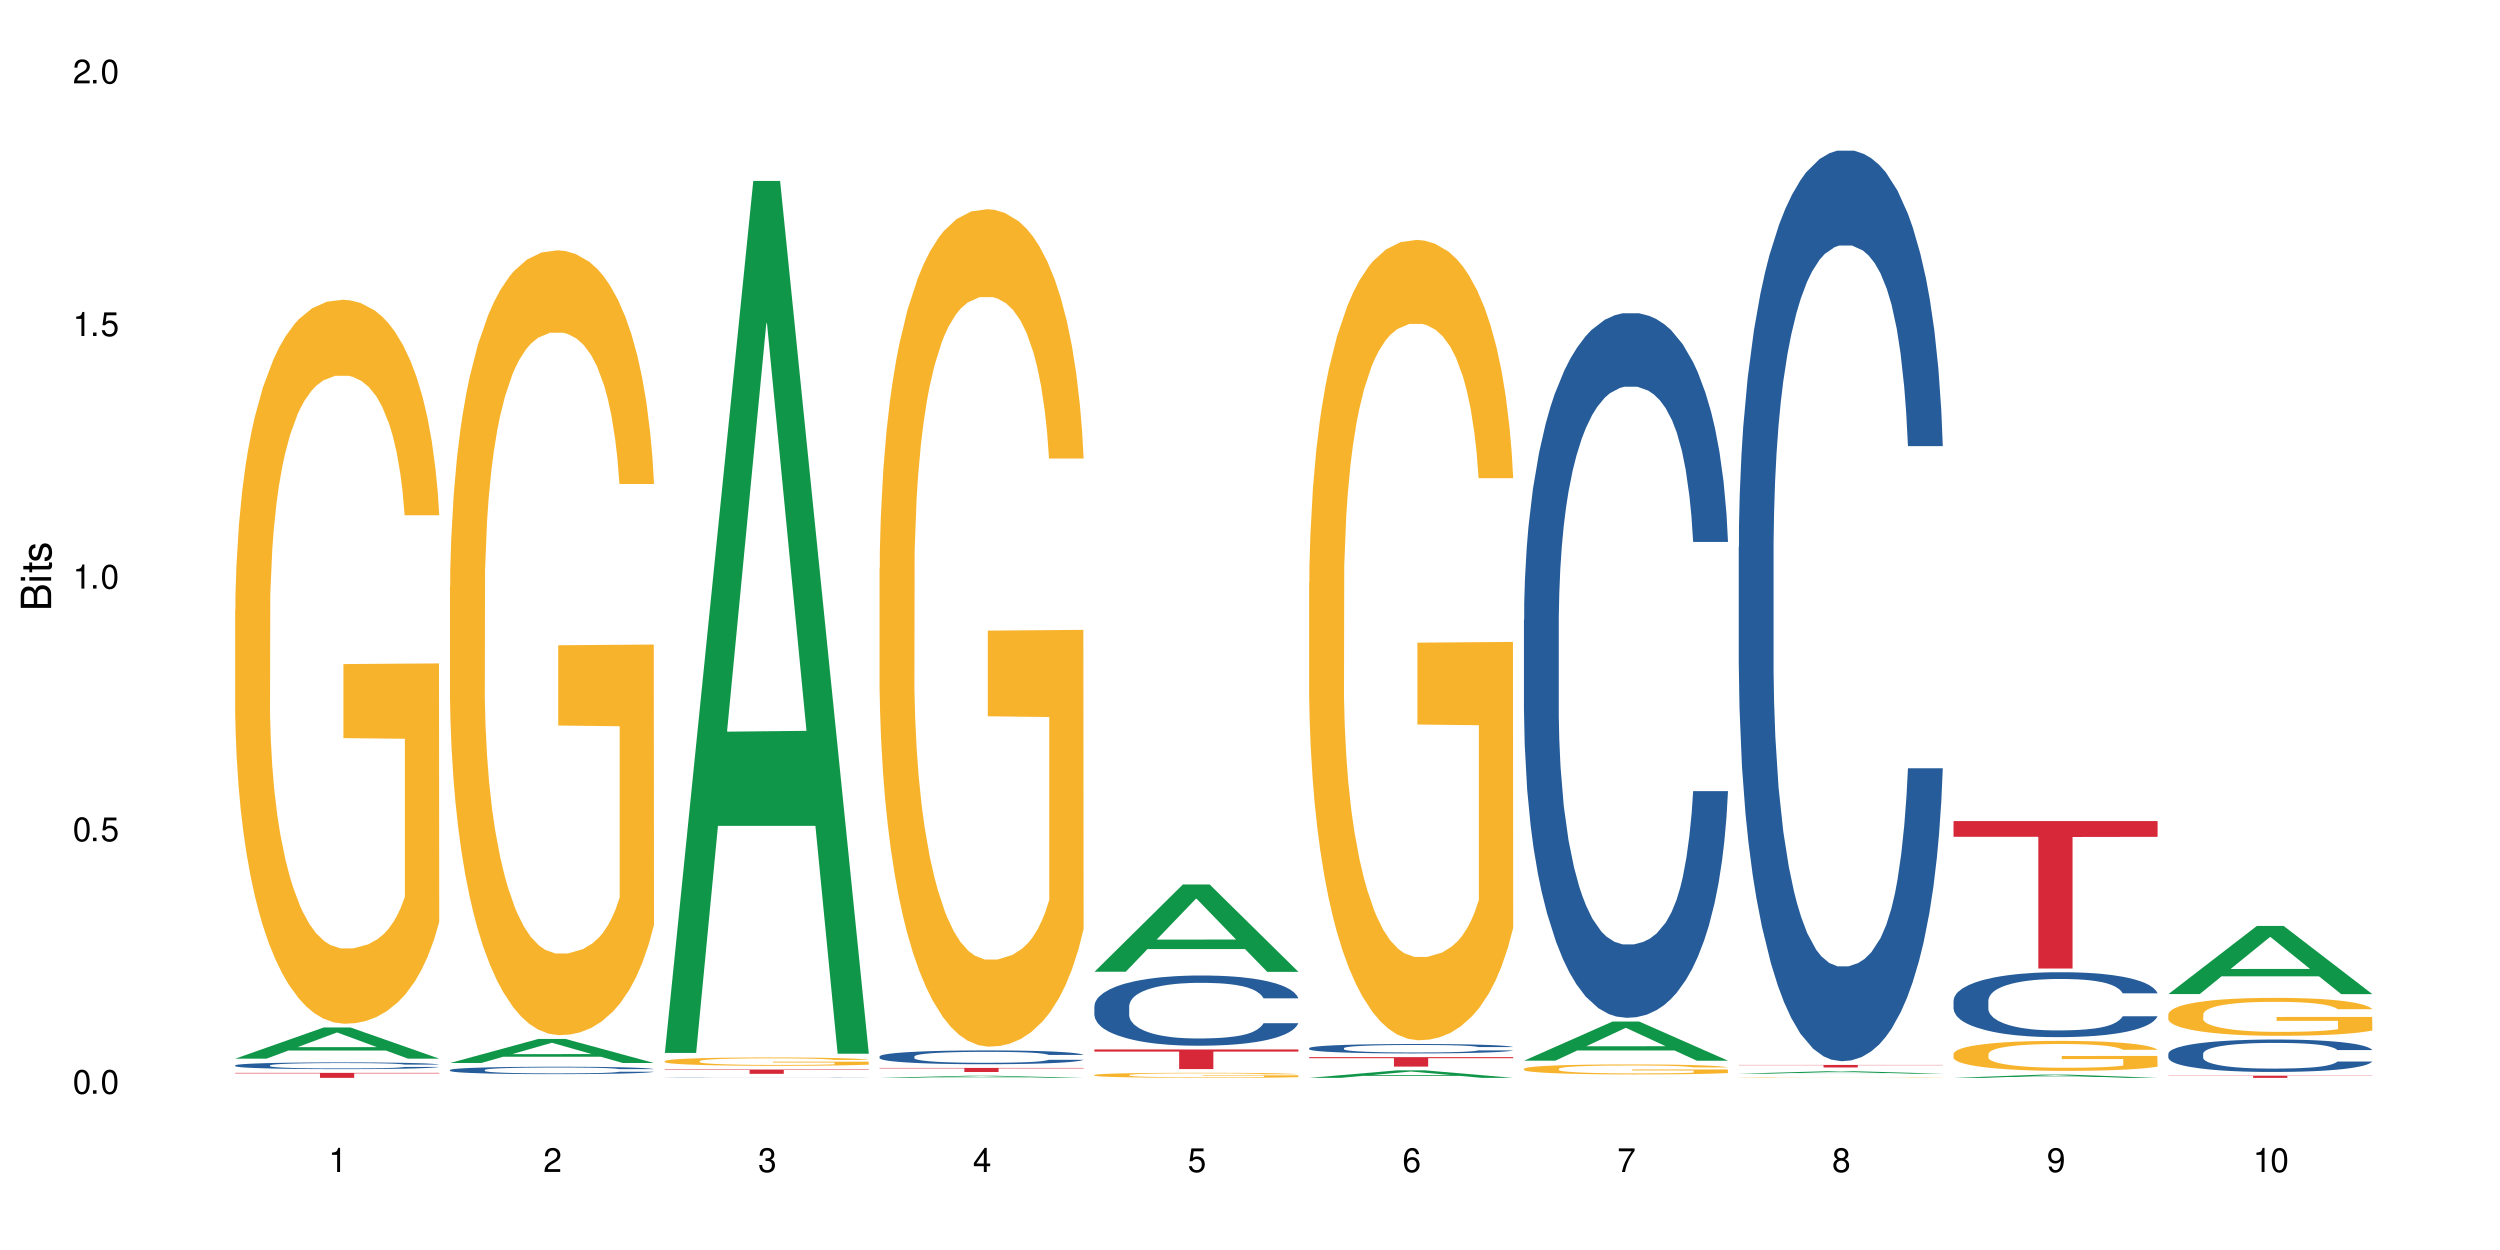 <?xml version="1.0" encoding="UTF-8"?>
<svg xmlns="http://www.w3.org/2000/svg" xmlns:xlink="http://www.w3.org/1999/xlink" width="720" height="360" viewBox="0 0 720 360">
<defs>
<g>
<g id="glyph-0-0">
</g>
<g id="glyph-0-1">
<path d="M 2.641 -6.938 C 2 -6.938 1.422 -6.656 1.078 -6.172 C 0.641 -5.562 0.406 -4.641 0.406 -3.359 C 0.406 -1.016 1.188 0.219 2.641 0.219 C 4.078 0.219 4.859 -1.016 4.859 -3.297 C 4.859 -4.641 4.656 -5.547 4.203 -6.172 C 3.844 -6.656 3.281 -6.938 2.641 -6.938 Z M 2.641 -6.188 C 3.547 -6.188 4 -5.25 4 -3.375 C 4 -1.406 3.562 -0.484 2.625 -0.484 C 1.734 -0.484 1.281 -1.438 1.281 -3.344 C 1.281 -5.25 1.734 -6.188 2.641 -6.188 Z M 2.641 -6.188 "/>
</g>
<g id="glyph-0-2">
<path d="M 1.828 -1 L 0.828 -1 L 0.828 0 L 1.828 0 Z M 1.828 -1 "/>
</g>
<g id="glyph-0-3">
<path d="M 4.562 -6.797 L 1.062 -6.797 L 0.547 -3.094 L 1.328 -3.094 C 1.719 -3.562 2.047 -3.734 2.578 -3.734 C 3.484 -3.734 4.062 -3.109 4.062 -2.094 C 4.062 -1.125 3.484 -0.531 2.578 -0.531 C 1.828 -0.531 1.375 -0.906 1.188 -1.672 L 0.328 -1.672 C 0.453 -1.109 0.547 -0.844 0.75 -0.594 C 1.125 -0.078 1.828 0.219 2.594 0.219 C 3.969 0.219 4.922 -0.781 4.922 -2.219 C 4.922 -3.562 4.031 -4.484 2.719 -4.484 C 2.25 -4.484 1.859 -4.359 1.469 -4.062 L 1.734 -5.969 L 4.562 -5.969 Z M 4.562 -6.797 "/>
</g>
<g id="glyph-0-4">
<path d="M 2.484 -4.938 L 2.484 0 L 3.328 0 L 3.328 -6.938 L 2.766 -6.938 C 2.469 -5.875 2.281 -5.734 0.984 -5.562 L 0.984 -4.938 Z M 2.484 -4.938 "/>
</g>
<g id="glyph-0-5">
<path d="M 4.859 -0.828 L 1.281 -0.828 C 1.359 -1.406 1.672 -1.781 2.5 -2.281 L 3.469 -2.828 C 4.406 -3.344 4.906 -4.062 4.906 -4.906 C 4.906 -5.484 4.672 -6.031 4.266 -6.406 C 3.859 -6.766 3.375 -6.938 2.719 -6.938 C 1.859 -6.938 1.219 -6.625 0.844 -6.031 C 0.609 -5.672 0.5 -5.234 0.484 -4.531 L 1.328 -4.531 C 1.359 -5.016 1.406 -5.281 1.531 -5.516 C 1.75 -5.938 2.188 -6.203 2.703 -6.203 C 3.469 -6.203 4.031 -5.641 4.031 -4.891 C 4.031 -4.344 3.719 -3.859 3.125 -3.516 L 2.234 -3 C 0.812 -2.172 0.406 -1.531 0.328 -0.016 L 4.859 -0.016 Z M 4.859 -0.828 "/>
</g>
<g id="glyph-0-6">
<path d="M 2.125 -3.188 L 2.578 -3.188 C 3.5 -3.188 3.984 -2.766 3.984 -1.922 C 3.984 -1.062 3.469 -0.531 2.594 -0.531 C 1.656 -0.531 1.203 -1 1.156 -2.016 L 0.312 -2.016 C 0.344 -1.453 0.438 -1.094 0.609 -0.781 C 0.953 -0.109 1.625 0.219 2.547 0.219 C 3.953 0.219 4.859 -0.625 4.859 -1.938 C 4.859 -2.828 4.516 -3.297 3.703 -3.594 C 4.344 -3.844 4.656 -4.328 4.656 -5.031 C 4.656 -6.219 3.875 -6.938 2.578 -6.938 C 1.203 -6.938 0.484 -6.172 0.453 -4.703 L 1.297 -4.703 C 1.312 -5.125 1.344 -5.359 1.453 -5.578 C 1.641 -5.969 2.062 -6.203 2.594 -6.203 C 3.344 -6.203 3.797 -5.75 3.797 -5 C 3.797 -4.516 3.609 -4.219 3.25 -4.047 C 3.016 -3.953 2.703 -3.922 2.125 -3.906 Z M 2.125 -3.188 "/>
</g>
<g id="glyph-0-7">
<path d="M 3.141 -1.672 L 3.141 0 L 3.984 0 L 3.984 -1.672 L 4.984 -1.672 L 4.984 -2.438 L 3.984 -2.438 L 3.984 -6.938 L 3.359 -6.938 L 0.266 -2.578 L 0.266 -1.672 Z M 3.141 -2.438 L 1 -2.438 L 3.141 -5.5 Z M 3.141 -2.438 "/>
</g>
<g id="glyph-0-8">
<path d="M 4.781 -5.125 C 4.609 -6.266 3.891 -6.938 2.844 -6.938 C 2.094 -6.938 1.422 -6.578 1.031 -5.953 C 0.594 -5.266 0.406 -4.422 0.406 -3.172 C 0.406 -2 0.578 -1.25 0.984 -0.641 C 1.359 -0.078 1.953 0.219 2.703 0.219 C 3.984 0.219 4.922 -0.75 4.922 -2.094 C 4.922 -3.375 4.062 -4.281 2.844 -4.281 C 2.172 -4.281 1.641 -4.031 1.281 -3.516 C 1.281 -5.234 1.828 -6.188 2.797 -6.188 C 3.391 -6.188 3.797 -5.797 3.938 -5.125 Z M 2.734 -3.531 C 3.547 -3.531 4.062 -2.953 4.062 -2.031 C 4.062 -1.156 3.484 -0.531 2.703 -0.531 C 1.922 -0.531 1.328 -1.188 1.328 -2.078 C 1.328 -2.938 1.906 -3.531 2.734 -3.531 Z M 2.734 -3.531 "/>
</g>
<g id="glyph-0-9">
<path d="M 4.984 -6.797 L 0.438 -6.797 L 0.438 -5.969 L 4.109 -5.969 C 2.5 -3.656 1.828 -2.234 1.328 0 L 2.219 0 C 2.594 -2.172 3.453 -4.047 4.984 -6.094 Z M 4.984 -6.797 "/>
</g>
<g id="glyph-0-10">
<path d="M 3.75 -3.656 C 4.469 -4.094 4.688 -4.438 4.688 -5.078 C 4.688 -6.172 3.844 -6.938 2.641 -6.938 C 1.438 -6.938 0.594 -6.172 0.594 -5.094 C 0.594 -4.438 0.812 -4.094 1.516 -3.656 C 0.734 -3.266 0.359 -2.703 0.359 -1.922 C 0.359 -0.656 1.281 0.219 2.641 0.219 C 3.984 0.219 4.922 -0.656 4.922 -1.922 C 4.922 -2.703 4.531 -3.266 3.75 -3.656 Z M 2.641 -6.188 C 3.359 -6.188 3.812 -5.75 3.812 -5.062 C 3.812 -4.406 3.344 -3.984 2.641 -3.984 C 1.922 -3.984 1.453 -4.406 1.453 -5.078 C 1.453 -5.75 1.922 -6.188 2.641 -6.188 Z M 2.641 -3.266 C 3.484 -3.266 4.062 -2.719 4.062 -1.906 C 4.062 -1.078 3.484 -0.531 2.625 -0.531 C 1.797 -0.531 1.219 -1.094 1.219 -1.906 C 1.219 -2.719 1.781 -3.266 2.641 -3.266 Z M 2.641 -3.266 "/>
</g>
<g id="glyph-0-11">
<path d="M 0.516 -1.578 C 0.672 -0.453 1.406 0.219 2.438 0.219 C 3.188 0.219 3.859 -0.141 4.266 -0.766 C 4.688 -1.453 4.891 -2.297 4.891 -3.547 C 4.891 -4.719 4.703 -5.453 4.312 -6.078 C 3.938 -6.641 3.344 -6.938 2.594 -6.938 C 1.297 -6.938 0.359 -5.969 0.359 -4.625 C 0.359 -3.344 1.234 -2.453 2.453 -2.453 C 3.094 -2.453 3.578 -2.672 4.016 -3.203 C 4 -1.484 3.469 -0.531 2.5 -0.531 C 1.906 -0.531 1.484 -0.906 1.359 -1.578 Z M 2.578 -6.203 C 3.375 -6.203 3.969 -5.531 3.969 -4.641 C 3.969 -3.797 3.391 -3.188 2.547 -3.188 C 1.734 -3.188 1.234 -3.766 1.234 -4.688 C 1.234 -5.562 1.797 -6.203 2.578 -6.203 Z M 2.578 -6.203 "/>
</g>
<g id="glyph-1-0">
</g>
<g id="glyph-1-1">
<path d="M 0 -0.953 L 0 -4.891 C 0 -5.719 -0.234 -6.344 -0.734 -6.797 C -1.188 -7.234 -1.812 -7.469 -2.5 -7.469 C -3.547 -7.469 -4.188 -7 -4.625 -5.875 C -4.984 -6.688 -5.625 -7.094 -6.531 -7.094 C -7.172 -7.094 -7.734 -6.859 -8.141 -6.391 C -8.562 -5.922 -8.75 -5.344 -8.75 -4.5 L -8.75 -0.953 Z M -4.984 -2.062 L -7.766 -2.062 L -7.766 -4.219 C -7.766 -4.844 -7.688 -5.203 -7.453 -5.5 C -7.219 -5.812 -6.859 -5.969 -6.375 -5.969 C -5.891 -5.969 -5.531 -5.812 -5.297 -5.5 C -5.062 -5.203 -4.984 -4.844 -4.984 -4.219 Z M -0.984 -2.062 L -4 -2.062 L -4 -4.781 C -4 -5.766 -3.438 -6.359 -2.484 -6.359 C -1.547 -6.359 -0.984 -5.766 -0.984 -4.781 Z M -0.984 -2.062 "/>
</g>
<g id="glyph-1-2">
<path d="M -6.281 -1.797 L -6.281 -0.797 L 0 -0.797 L 0 -1.797 Z M -8.75 -1.797 L -8.75 -0.797 L -7.484 -0.797 L -7.484 -1.797 Z M -8.75 -1.797 "/>
</g>
<g id="glyph-1-3">
<path d="M -6.281 -3.047 L -6.281 -2.016 L -8.016 -2.016 L -8.016 -1.016 L -6.281 -1.016 L -6.281 -0.172 L -5.469 -0.172 L -5.469 -1.016 L -0.719 -1.016 C -0.078 -1.016 0.281 -1.453 0.281 -2.234 C 0.281 -2.5 0.25 -2.719 0.188 -3.047 L -0.641 -3.047 C -0.609 -2.906 -0.594 -2.766 -0.594 -2.562 C -0.594 -2.141 -0.719 -2.016 -1.156 -2.016 L -5.469 -2.016 L -5.469 -3.047 Z M -6.281 -3.047 "/>
</g>
<g id="glyph-1-4">
<path d="M -4.531 -5.25 C -5.766 -5.25 -6.469 -4.422 -6.469 -2.969 C -6.469 -1.516 -5.719 -0.562 -4.547 -0.562 C -3.562 -0.562 -3.094 -1.062 -2.734 -2.562 L -2.516 -3.484 C -2.344 -4.188 -2.094 -4.469 -1.641 -4.469 C -1.047 -4.469 -0.641 -3.875 -0.641 -3 C -0.641 -2.453 -0.797 -2 -1.062 -1.75 C -1.25 -1.594 -1.422 -1.531 -1.875 -1.469 L -1.875 -0.406 C -0.422 -0.453 0.281 -1.266 0.281 -2.922 C 0.281 -4.5 -0.5 -5.516 -1.719 -5.516 C -2.656 -5.516 -3.172 -4.984 -3.469 -3.734 L -3.703 -2.766 C -3.891 -1.953 -4.156 -1.609 -4.594 -1.609 C -5.188 -1.609 -5.547 -2.125 -5.547 -2.938 C -5.547 -3.75 -5.203 -4.172 -4.531 -4.203 Z M -4.531 -5.25 "/>
</g>
</g>
</defs>
<rect x="-72" y="-36" width="864" height="432" fill="rgb(100%, 100%, 100%)" fill-opacity="1"/>
<path fill-rule="nonzero" fill="rgb(6.275%, 58.824%, 28.235%)" fill-opacity="1" d="M 67.73 304.887 L 67.793 304.879 L 93.223 295.914 L 100.945 295.914 L 126.5 304.895 L 117.52 304.895 L 111.117 302.551 L 83.051 302.551 L 76.773 304.887 L 67.73 304.887 L 85.75 301.582 L 108.543 301.574 L 97.176 297.383 L 97.051 297.375 L 96.926 297.398 L 85.688 301.574 L 85.75 301.582 Z M 67.73 304.887 "/>
<path fill-rule="nonzero" fill="rgb(14.51%, 36.078%, 60%)" fill-opacity="1" d="M 67.73 306.812 L 67.801 306.812 L 67.801 306.77 L 68.02 306.699 L 68.52 306.617 L 69.02 306.559 L 70.312 306.453 L 72.102 306.352 L 73.965 306.273 L 75.328 306.227 L 76.547 306.191 L 79.34 306.125 L 81.133 306.094 L 83.066 306.062 L 85.434 306.031 L 87.152 306.016 L 91.023 305.984 L 93.891 305.973 L 96.113 305.969 L 100.914 305.969 L 103.781 305.973 L 105.859 305.984 L 108.152 305.996 L 110.086 306.016 L 113.457 306.055 L 116.465 306.102 L 117.828 306.133 L 119.977 306.188 L 121.625 306.238 L 122.773 306.285 L 124.062 306.352 L 125.207 306.43 L 126.07 306.523 L 126.5 306.598 L 116.465 306.598 L 115.965 306.527 L 115.391 306.473 L 114.316 306.398 L 113.238 306.348 L 111.734 306.297 L 110.375 306.262 L 108.512 306.23 L 106.863 306.207 L 105.141 306.191 L 103.492 306.18 L 100.34 306.172 L 95.324 306.172 L 92.527 306.188 L 91.023 306.199 L 88.871 306.227 L 87.367 306.25 L 85.578 306.285 L 84.359 306.312 L 82.852 306.359 L 81.777 306.402 L 80.559 306.461 L 79.844 306.504 L 79.199 306.555 L 78.625 306.613 L 78.195 306.676 L 77.906 306.738 L 77.766 306.805 L 77.766 307.078 L 77.906 307.145 L 78.266 307.219 L 79.199 307.328 L 80.559 307.422 L 82.137 307.496 L 83.641 307.547 L 84.5 307.574 L 85.648 307.602 L 87.441 307.637 L 90.02 307.672 L 91.523 307.688 L 93.816 307.699 L 96.184 307.707 L 99.336 307.707 L 102.133 307.699 L 103.996 307.691 L 105.93 307.68 L 108.582 307.648 L 110.23 307.621 L 111.664 307.586 L 112.738 307.551 L 113.457 307.523 L 114.531 307.469 L 115.391 307.406 L 116.035 307.348 L 116.465 307.285 L 126.5 307.285 L 126.07 307.355 L 125.422 307.426 L 124.777 307.477 L 123.777 307.539 L 122.629 307.594 L 120.98 307.656 L 119.617 307.699 L 117.828 307.742 L 116.18 307.777 L 114.387 307.805 L 111.734 307.84 L 110.016 307.859 L 108.152 307.875 L 105.93 307.891 L 103.137 307.902 L 100.125 307.91 L 97.328 307.91 L 94.32 307.906 L 92.098 307.898 L 89.16 307.883 L 85.504 307.852 L 82.852 307.82 L 80.773 307.785 L 78.984 307.75 L 76.977 307.699 L 74.395 307.621 L 72.82 307.562 L 71.746 307.512 L 70.527 307.445 L 69.664 307.383 L 68.664 307.281 L 67.945 307.156 L 67.73 307.059 Z M 67.73 306.812 "/>
<path fill-rule="nonzero" fill="rgb(96.863%, 70.196%, 16.863%)" fill-opacity="1" d="M 67.73 175.633 L 67.801 175.441 L 67.801 171.633 L 68.09 163.066 L 68.805 151.258 L 69.738 141.547 L 70.742 133.93 L 71.387 129.93 L 72.461 124.219 L 73.395 120.027 L 75.758 111.457 L 78.77 103.461 L 80.418 100.031 L 82.281 96.797 L 84.93 93.176 L 86.148 91.844 L 89.875 88.797 L 94.105 86.895 L 98.762 86.32 L 100.914 86.512 L 103.852 87.273 L 107.863 89.367 L 110.16 91.273 L 111.949 93.176 L 113.812 95.652 L 116.105 99.461 L 118.258 104.031 L 119.977 108.602 L 121.695 114.316 L 123.129 120.41 L 124.348 127.074 L 125.422 135.07 L 126.07 141.738 L 126.5 148.402 L 116.535 148.402 L 115.965 141.738 L 115.32 136.594 L 114.242 130.312 L 113.168 125.742 L 112.094 122.121 L 110.086 117.172 L 108.367 114.125 L 106.215 111.457 L 104.137 109.746 L 101.773 108.602 L 100.34 108.223 L 96.543 108.223 L 93.102 109.555 L 91.094 111.078 L 89.66 112.602 L 87.656 115.457 L 86.438 117.742 L 85.719 119.266 L 83.57 125.168 L 82.137 130.5 L 81.348 134.121 L 80.344 139.832 L 79.629 144.973 L 78.84 152.59 L 78.41 158.305 L 77.836 171.254 L 77.766 205.531 L 77.98 212.766 L 78.41 220.574 L 78.984 227.43 L 79.844 234.668 L 80.703 240.188 L 82.207 247.617 L 83.496 252.566 L 84.5 255.805 L 86.438 260.945 L 87.227 262.66 L 89.09 266.086 L 91.023 268.754 L 93.387 271.039 L 95.18 272.18 L 98.047 273.133 L 101.703 273.133 L 106 271.992 L 108.727 270.469 L 110.59 268.945 L 111.809 267.609 L 113.312 265.516 L 114.387 263.613 L 115.391 261.516 L 116.609 258.281 L 116.609 212.766 L 98.906 212.578 L 98.906 191.25 L 126.426 191.059 L 126.5 265.516 L 124.992 270.656 L 123.129 275.609 L 121.34 279.418 L 119.477 282.656 L 116.824 286.273 L 114.672 288.559 L 111.375 291.223 L 108.367 292.938 L 105.215 294.082 L 102.418 294.652 L 99.121 294.844 L 96.184 294.461 L 93.031 293.32 L 90.52 291.797 L 88.227 289.891 L 85.934 287.414 L 83.066 283.418 L 81.203 280.18 L 79.27 276.18 L 77.336 271.418 L 75.613 266.277 L 74.469 262.277 L 73.32 257.707 L 72.102 251.996 L 70.957 245.52 L 70.098 239.617 L 69.309 232.953 L 68.734 226.668 L 68.16 218.098 L 67.875 211.242 L 67.73 205.34 Z M 67.73 175.633 "/>
<path fill-rule="nonzero" fill="rgb(83.922%, 15.686%, 22.353%)" fill-opacity="1" d="M 67.73 308.984 L 126.5 308.984 L 126.5 309.137 L 102.008 309.141 L 102.008 310.426 L 92.152 310.426 L 92.152 309.141 L 92.008 309.137 L 67.73 309.137 Z M 67.73 308.984 "/>
<path fill-rule="nonzero" fill="rgb(6.275%, 58.824%, 28.235%)" fill-opacity="1" d="M 129.594 306.141 L 129.656 306.137 L 155.082 299.207 L 162.805 299.207 L 188.359 306.148 L 179.383 306.148 L 172.977 304.336 L 144.91 304.336 L 138.633 306.141 L 129.594 306.141 L 147.613 303.586 L 170.402 303.578 L 159.039 300.34 L 158.914 300.332 L 158.789 300.352 L 147.547 303.578 L 147.613 303.586 Z M 129.594 306.141 "/>
<path fill-rule="nonzero" fill="rgb(14.51%, 36.078%, 60%)" fill-opacity="1" d="M 129.594 308.148 L 129.664 308.148 L 129.664 308.102 L 129.879 308.027 L 130.379 307.934 L 130.883 307.867 L 132.172 307.754 L 133.965 307.641 L 135.828 307.555 L 137.188 307.508 L 138.406 307.469 L 141.203 307.395 L 142.992 307.359 L 144.93 307.324 L 147.293 307.293 L 149.016 307.273 L 152.883 307.242 L 155.75 307.227 L 157.973 307.223 L 162.773 307.223 L 165.641 307.23 L 167.719 307.238 L 170.012 307.254 L 171.949 307.273 L 175.316 307.316 L 178.324 307.371 L 179.688 307.402 L 181.836 307.461 L 183.484 307.52 L 184.633 307.57 L 185.922 307.641 L 187.07 307.73 L 187.93 307.828 L 188.359 307.914 L 178.324 307.914 L 177.824 307.836 L 177.25 307.773 L 176.176 307.695 L 175.102 307.637 L 173.598 307.582 L 172.234 307.547 L 170.371 307.508 L 168.723 307.484 L 167.004 307.469 L 165.355 307.457 L 162.199 307.445 L 158.547 307.445 L 157.184 307.449 L 154.391 307.465 L 152.883 307.477 L 150.734 307.504 L 149.23 307.531 L 147.438 307.566 L 146.219 307.602 L 144.715 307.652 L 143.641 307.695 L 142.422 307.762 L 141.703 307.809 L 141.059 307.863 L 140.484 307.93 L 140.055 307.996 L 139.77 308.07 L 139.625 308.141 L 139.625 308.441 L 139.77 308.512 L 140.129 308.594 L 141.059 308.715 L 142.422 308.816 L 143.996 308.898 L 145.504 308.957 L 146.363 308.984 L 147.508 309.016 L 149.301 309.055 L 151.879 309.094 L 153.387 309.109 L 155.68 309.125 L 158.043 309.133 L 161.199 309.133 L 163.992 309.125 L 165.855 309.113 L 167.789 309.098 L 170.441 309.066 L 172.09 309.035 L 173.523 309 L 174.598 308.961 L 175.316 308.93 L 176.391 308.871 L 177.25 308.805 L 177.895 308.734 L 178.324 308.668 L 188.359 308.668 L 187.93 308.746 L 187.285 308.824 L 186.641 308.879 L 185.637 308.949 L 184.488 309.008 L 182.84 309.074 L 181.48 309.121 L 179.688 309.168 L 178.039 309.207 L 176.246 309.238 L 173.598 309.277 L 171.875 309.297 L 170.012 309.316 L 167.789 309.332 L 164.996 309.344 L 161.984 309.352 L 159.191 309.355 L 156.18 309.352 L 153.957 309.344 L 151.02 309.324 L 147.367 309.289 L 144.715 309.254 L 142.637 309.215 L 140.844 309.176 L 138.836 309.125 L 136.258 309.039 L 134.68 308.973 L 133.605 308.918 L 132.387 308.844 L 131.527 308.773 L 130.523 308.664 L 129.809 308.527 L 129.594 308.418 Z M 129.594 308.148 "/>
<path fill-rule="nonzero" fill="rgb(96.863%, 70.196%, 16.863%)" fill-opacity="1" d="M 129.594 168.902 L 129.664 168.699 L 129.664 164.57 L 129.949 155.281 L 130.668 142.48 L 131.598 131.953 L 132.602 123.695 L 133.246 119.359 L 134.32 113.168 L 135.254 108.625 L 137.617 99.336 L 140.629 90.664 L 142.277 86.949 L 144.141 83.441 L 146.793 79.52 L 148.012 78.074 L 151.738 74.77 L 155.965 72.707 L 160.625 72.086 L 162.773 72.293 L 165.711 73.117 L 169.727 75.391 L 172.02 77.453 L 173.812 79.52 L 175.676 82.203 L 177.969 86.332 L 180.117 91.285 L 181.836 96.238 L 183.559 102.434 L 184.992 109.039 L 186.211 116.262 L 187.285 124.934 L 187.93 132.16 L 188.359 139.383 L 178.398 139.383 L 177.824 132.16 L 177.18 126.586 L 176.105 119.773 L 175.031 114.816 L 173.953 110.895 L 171.949 105.527 L 170.227 102.227 L 168.078 99.336 L 166 97.477 L 163.633 96.238 L 162.199 95.824 L 158.402 95.824 L 154.961 97.27 L 152.957 98.922 L 151.523 100.574 L 149.516 103.672 L 148.297 106.148 L 147.582 107.801 L 145.43 114.199 L 143.996 119.98 L 143.207 123.902 L 142.207 130.094 L 141.488 135.668 L 140.699 143.926 L 140.27 150.117 L 139.695 164.156 L 139.625 201.316 L 139.84 209.16 L 140.27 217.621 L 140.844 225.055 L 141.703 232.898 L 142.562 238.887 L 144.07 246.938 L 145.359 252.305 L 146.363 255.812 L 148.297 261.387 L 149.086 263.246 L 150.949 266.961 L 152.883 269.852 L 155.25 272.328 L 157.039 273.566 L 159.906 274.598 L 163.562 274.598 L 167.863 273.359 L 170.586 271.711 L 172.449 270.059 L 173.668 268.613 L 175.172 266.34 L 176.246 264.277 L 177.25 262.008 L 178.469 258.496 L 178.469 209.16 L 160.766 208.953 L 160.766 185.832 L 188.289 185.625 L 188.359 266.34 L 186.855 271.914 L 184.992 277.281 L 183.199 281.41 L 181.336 284.922 L 178.684 288.844 L 176.535 291.32 L 173.238 294.211 L 170.227 296.07 L 167.074 297.309 L 164.277 297.926 L 160.984 298.133 L 158.043 297.719 L 154.891 296.48 L 152.383 294.828 L 150.09 292.766 L 147.797 290.082 L 144.93 285.746 L 143.066 282.238 L 141.129 277.902 L 139.195 272.742 L 137.477 267.168 L 136.328 262.832 L 135.184 257.879 L 133.965 251.684 L 132.816 244.664 L 131.957 238.266 L 131.168 231.043 L 130.594 224.23 L 130.023 214.938 L 129.734 207.508 L 129.594 201.109 Z M 129.594 168.902 "/>
<path fill-rule="nonzero" fill="rgb(6.275%, 58.824%, 28.235%)" fill-opacity="1" d="M 191.453 303.238 L 191.516 303.004 L 216.945 52.109 L 224.668 52.109 L 250.219 303.477 L 241.242 303.477 L 234.84 237.859 L 206.773 237.859 L 200.492 303.238 L 191.453 303.238 L 209.473 210.719 L 232.266 210.48 L 220.898 93.18 L 220.773 92.941 L 220.648 93.648 L 209.41 210.48 L 209.473 210.719 Z M 191.453 303.238 "/>
<path fill-rule="nonzero" fill="rgb(14.51%, 36.078%, 60%)" fill-opacity="1" d="M 191.453 310.375 L 191.523 310.375 L 191.738 310.371 L 192.242 310.367 L 192.742 310.363 L 194.031 310.359 L 195.824 310.355 L 197.688 310.352 L 199.051 310.352 L 200.27 310.348 L 203.062 310.344 L 206.789 310.344 L 209.156 310.34 L 233.809 310.34 L 237.176 310.344 L 241.547 310.344 L 243.699 310.348 L 245.348 310.352 L 246.492 310.352 L 247.785 310.355 L 248.93 310.359 L 249.789 310.363 L 250.219 310.367 L 240.188 310.367 L 239.684 310.363 L 239.113 310.359 L 238.035 310.355 L 236.961 310.355 L 235.457 310.352 L 232.23 310.352 L 230.582 310.348 L 214.746 310.348 L 212.594 310.352 L 209.297 310.352 L 208.078 310.355 L 205.5 310.355 L 204.281 310.359 L 203.566 310.363 L 202.918 310.363 L 202.348 310.367 L 201.918 310.371 L 201.629 310.371 L 201.484 310.375 L 201.484 310.387 L 201.629 310.391 L 201.988 310.395 L 202.918 310.398 L 204.281 310.402 L 205.859 310.406 L 207.363 310.406 L 208.223 310.41 L 211.16 310.41 L 213.742 310.414 L 232.305 310.414 L 233.953 310.41 L 235.387 310.41 L 236.461 310.406 L 238.254 310.406 L 239.113 310.402 L 239.758 310.398 L 240.188 310.395 L 250.219 310.395 L 249.789 310.398 L 248.5 310.406 L 247.496 310.406 L 246.352 310.41 L 244.703 310.414 L 243.34 310.414 L 241.547 310.418 L 238.109 310.418 L 235.457 310.422 L 223.848 310.422 L 221.051 310.426 L 218.043 310.422 L 209.227 310.422 L 206.574 310.418 L 202.703 310.418 L 200.699 310.414 L 198.117 310.41 L 196.543 310.41 L 195.465 310.406 L 194.246 310.402 L 193.387 310.402 L 192.383 310.395 L 191.668 310.391 L 191.453 310.387 Z M 191.453 310.375 "/>
<path fill-rule="nonzero" fill="rgb(96.863%, 70.196%, 16.863%)" fill-opacity="1" d="M 191.453 305.578 L 191.523 305.574 L 191.523 305.531 L 191.812 305.434 L 192.527 305.297 L 193.461 305.184 L 194.461 305.098 L 195.109 305.051 L 196.184 304.984 L 197.113 304.938 L 199.48 304.84 L 202.488 304.746 L 204.137 304.707 L 206 304.668 L 208.652 304.629 L 209.871 304.613 L 213.598 304.578 L 217.828 304.555 L 222.484 304.547 L 224.637 304.551 L 227.574 304.559 L 231.586 304.582 L 233.879 304.605 L 235.672 304.629 L 237.535 304.656 L 239.828 304.699 L 241.98 304.754 L 243.699 304.805 L 245.418 304.871 L 246.852 304.941 L 248.07 305.02 L 249.145 305.109 L 249.789 305.188 L 250.219 305.262 L 240.258 305.262 L 239.684 305.188 L 239.039 305.129 L 237.965 305.055 L 236.891 305.004 L 235.816 304.961 L 233.809 304.902 L 232.09 304.867 L 229.938 304.84 L 227.859 304.816 L 225.496 304.805 L 224.062 304.801 L 220.262 304.801 L 216.824 304.816 L 214.816 304.832 L 213.383 304.852 L 211.375 304.883 L 210.156 304.91 L 209.441 304.93 L 207.293 304.996 L 205.859 305.059 L 205.07 305.098 L 204.066 305.164 L 203.348 305.223 L 202.562 305.312 L 202.133 305.379 L 201.559 305.527 L 201.484 305.922 L 201.703 306.004 L 202.133 306.094 L 202.703 306.172 L 203.566 306.258 L 204.426 306.32 L 205.93 306.406 L 207.219 306.465 L 208.223 306.5 L 210.156 306.559 L 210.945 306.578 L 212.809 306.617 L 214.746 306.648 L 217.109 306.676 L 218.902 306.688 L 221.77 306.699 L 225.422 306.699 L 229.723 306.688 L 232.445 306.668 L 234.309 306.652 L 235.527 306.637 L 237.035 306.613 L 238.109 306.59 L 239.113 306.566 L 240.332 306.527 L 240.332 306.004 L 222.629 306.004 L 222.629 305.758 L 250.148 305.754 L 250.219 306.613 L 248.715 306.672 L 246.852 306.727 L 245.059 306.773 L 243.195 306.809 L 240.547 306.852 L 238.395 306.879 L 235.098 306.91 L 232.09 306.93 L 228.934 306.941 L 226.141 306.949 L 222.844 306.949 L 219.906 306.945 L 216.75 306.934 L 214.242 306.914 L 211.949 306.895 L 209.656 306.863 L 206.789 306.816 L 204.926 306.781 L 202.992 306.734 L 201.055 306.68 L 199.336 306.621 L 198.191 306.574 L 197.043 306.523 L 195.824 306.457 L 194.68 306.383 L 193.816 306.312 L 193.031 306.238 L 192.457 306.164 L 191.883 306.066 L 191.598 305.988 L 191.453 305.918 Z M 191.453 305.578 "/>
<path fill-rule="nonzero" fill="rgb(83.922%, 15.686%, 22.353%)" fill-opacity="1" d="M 191.453 308.023 L 250.219 308.023 L 250.219 308.156 L 225.727 308.156 L 225.727 309.266 L 215.875 309.266 L 215.875 308.156 L 191.453 308.156 Z M 191.453 308.023 "/>
<path fill-rule="nonzero" fill="rgb(6.275%, 58.824%, 28.235%)" fill-opacity="1" d="M 253.312 310.422 L 253.375 310.422 L 278.805 309.812 L 286.527 309.812 L 312.082 310.426 L 303.102 310.426 L 296.699 310.266 L 268.633 310.266 L 262.355 310.422 L 253.312 310.422 L 271.332 310.199 L 294.125 310.199 L 282.762 309.914 L 282.508 309.914 L 271.27 310.199 L 271.332 310.199 Z M 253.312 310.422 "/>
<path fill-rule="nonzero" fill="rgb(14.51%, 36.078%, 60%)" fill-opacity="1" d="M 253.312 304.254 L 253.387 304.25 L 253.387 304.16 L 253.602 304.023 L 254.102 303.848 L 254.605 303.73 L 255.895 303.516 L 257.684 303.309 L 259.547 303.148 L 260.91 303.055 L 262.129 302.98 L 264.922 302.848 L 266.715 302.777 L 268.652 302.715 L 271.016 302.652 L 272.734 302.617 L 276.605 302.559 L 279.473 302.535 L 281.695 302.523 L 286.496 302.523 L 289.363 302.539 L 291.441 302.555 L 293.734 302.586 L 295.668 302.617 L 299.039 302.699 L 302.047 302.801 L 303.41 302.855 L 305.559 302.969 L 307.207 303.078 L 308.355 303.172 L 309.645 303.309 L 310.793 303.473 L 311.652 303.656 L 312.082 303.812 L 302.047 303.812 L 301.547 303.668 L 300.973 303.555 L 299.898 303.406 L 298.824 303.301 L 297.316 303.195 L 295.957 303.125 L 294.094 303.059 L 292.445 303.012 L 290.723 302.98 L 289.074 302.957 L 285.922 302.938 L 282.266 302.938 L 280.906 302.945 L 278.109 302.973 L 276.605 303 L 274.457 303.051 L 272.949 303.098 L 271.16 303.168 L 269.941 303.23 L 268.434 303.324 L 267.359 303.41 L 266.141 303.531 L 265.426 303.621 L 264.781 303.723 L 264.207 303.844 L 263.777 303.969 L 263.492 304.105 L 263.348 304.234 L 263.348 304.797 L 263.492 304.93 L 263.848 305.082 L 264.781 305.301 L 266.141 305.496 L 267.719 305.648 L 269.223 305.758 L 270.082 305.809 L 271.23 305.867 L 273.023 305.938 L 275.602 306.012 L 277.105 306.039 L 279.402 306.07 L 281.766 306.082 L 284.918 306.082 L 287.715 306.07 L 289.578 306.051 L 291.512 306.023 L 294.164 305.961 L 295.812 305.902 L 297.246 305.832 L 298.32 305.766 L 299.039 305.707 L 300.113 305.594 L 300.973 305.469 L 301.617 305.344 L 302.047 305.219 L 312.082 305.219 L 311.652 305.363 L 311.008 305.508 L 310.363 305.613 L 309.359 305.738 L 308.211 305.852 L 306.562 305.977 L 305.203 306.062 L 303.41 306.152 L 301.762 306.223 L 299.969 306.285 L 297.316 306.355 L 295.598 306.395 L 293.734 306.426 L 291.512 306.453 L 288.719 306.48 L 285.707 306.496 L 282.914 306.496 L 279.902 306.492 L 277.68 306.477 L 274.742 306.445 L 271.086 306.379 L 268.434 306.309 L 266.355 306.238 L 264.566 306.168 L 262.559 306.07 L 259.98 305.91 L 258.402 305.785 L 257.328 305.684 L 256.109 305.543 L 255.25 305.414 L 254.246 305.211 L 253.527 304.953 L 253.312 304.754 Z M 253.312 304.254 "/>
<path fill-rule="nonzero" fill="rgb(96.863%, 70.196%, 16.863%)" fill-opacity="1" d="M 253.312 163.555 L 253.387 163.332 L 253.387 158.93 L 253.672 149.016 L 254.387 135.359 L 255.32 124.125 L 256.324 115.312 L 256.969 110.688 L 258.043 104.078 L 258.977 99.23 L 261.34 89.32 L 264.352 80.066 L 266 76.102 L 267.863 72.359 L 270.516 68.172 L 271.73 66.629 L 275.461 63.105 L 279.688 60.902 L 284.348 60.242 L 286.496 60.461 L 289.434 61.344 L 293.449 63.766 L 295.742 65.969 L 297.531 68.172 L 299.395 71.035 L 301.691 75.441 L 303.84 80.727 L 305.559 86.016 L 307.281 92.625 L 308.715 99.672 L 309.93 107.383 L 311.008 116.633 L 311.652 124.344 L 312.082 132.055 L 302.121 132.055 L 301.547 124.344 L 300.902 118.395 L 299.824 111.129 L 298.75 105.84 L 297.676 101.656 L 295.668 95.926 L 293.949 92.402 L 291.801 89.32 L 289.723 87.336 L 287.355 86.016 L 285.922 85.574 L 282.125 85.574 L 278.684 87.117 L 276.676 88.879 L 275.242 90.641 L 273.238 93.945 L 272.02 96.59 L 271.301 98.352 L 269.152 105.18 L 267.719 111.348 L 266.93 115.531 L 265.926 122.141 L 265.211 128.09 L 264.422 136.898 L 263.992 143.508 L 263.418 158.488 L 263.348 198.137 L 263.562 206.508 L 263.992 215.539 L 264.566 223.473 L 265.426 231.84 L 266.285 238.23 L 267.789 246.82 L 269.082 252.547 L 270.082 256.293 L 272.02 262.242 L 272.809 264.223 L 274.672 268.188 L 276.605 271.273 L 278.973 273.914 L 280.762 275.238 L 283.629 276.34 L 287.285 276.34 L 291.586 275.016 L 294.309 273.254 L 296.172 271.492 L 297.391 269.949 L 298.895 267.527 L 299.969 265.324 L 300.973 262.902 L 302.191 259.156 L 302.191 206.508 L 284.488 206.289 L 284.488 181.617 L 312.008 181.398 L 312.082 267.527 L 310.578 273.477 L 308.715 279.203 L 306.922 283.609 L 305.059 287.352 L 302.406 291.539 L 300.258 294.18 L 296.961 297.266 L 293.949 299.246 L 290.797 300.57 L 288 301.23 L 284.703 301.449 L 281.766 301.012 L 278.613 299.688 L 276.105 297.926 L 273.812 295.723 L 271.516 292.859 L 268.652 288.234 L 266.789 284.488 L 264.852 279.863 L 262.918 274.355 L 261.195 268.41 L 260.051 263.781 L 258.902 258.496 L 257.684 251.887 L 256.539 244.398 L 255.68 237.57 L 254.891 229.859 L 254.316 222.59 L 253.742 212.676 L 253.457 204.746 L 253.312 197.918 Z M 253.312 163.555 "/>
<path fill-rule="nonzero" fill="rgb(83.922%, 15.686%, 22.353%)" fill-opacity="1" d="M 253.312 307.57 L 312.082 307.57 L 312.082 307.695 L 287.59 307.695 L 287.59 308.742 L 277.734 308.742 L 277.734 307.699 L 277.594 307.695 L 253.312 307.695 Z M 253.312 307.57 "/>
<path fill-rule="nonzero" fill="rgb(6.275%, 58.824%, 28.235%)" fill-opacity="1" d="M 315.176 279.867 L 315.238 279.844 L 340.664 254.734 L 348.387 254.734 L 373.941 279.891 L 364.965 279.891 L 358.559 273.324 L 330.496 273.324 L 324.215 279.867 L 315.176 279.867 L 333.195 270.609 L 355.984 270.586 L 344.621 258.848 L 344.496 258.82 L 344.371 258.895 L 333.133 270.586 L 333.195 270.609 Z M 315.176 279.867 "/>
<path fill-rule="nonzero" fill="rgb(14.51%, 36.078%, 60%)" fill-opacity="1" d="M 315.176 289.758 L 315.246 289.738 L 315.246 289.297 L 315.461 288.594 L 315.961 287.707 L 316.465 287.098 L 317.754 286.008 L 319.547 284.953 L 321.41 284.141 L 322.77 283.66 L 323.988 283.289 L 326.785 282.605 L 328.578 282.254 L 330.512 281.941 L 332.875 281.629 L 334.598 281.441 L 338.465 281.148 L 341.332 281.02 L 343.555 280.961 L 348.355 280.961 L 351.223 281.035 L 353.301 281.129 L 355.594 281.277 L 357.531 281.441 L 360.898 281.848 L 363.91 282.367 L 365.27 282.664 L 367.422 283.234 L 369.07 283.789 L 370.215 284.27 L 371.504 284.953 L 372.652 285.785 L 373.512 286.727 L 373.941 287.52 L 363.91 287.52 L 363.406 286.781 L 362.832 286.211 L 361.758 285.453 L 360.684 284.918 L 359.18 284.379 L 357.816 284.031 L 355.953 283.68 L 354.305 283.457 L 352.586 283.289 L 350.938 283.18 L 347.785 283.07 L 344.129 283.07 L 342.766 283.105 L 339.973 283.254 L 338.465 283.383 L 336.316 283.641 L 334.812 283.883 L 333.02 284.25 L 331.801 284.566 L 330.297 285.047 L 329.223 285.469 L 328.004 286.082 L 327.285 286.543 L 326.641 287.059 L 326.066 287.668 L 325.637 288.316 L 325.352 289 L 325.207 289.664 L 325.207 292.527 L 325.352 293.195 L 325.711 293.969 L 326.641 295.098 L 328.004 296.074 L 329.578 296.852 L 331.086 297.406 L 331.945 297.664 L 333.09 297.961 L 334.883 298.328 L 337.465 298.699 L 338.969 298.848 L 341.262 298.996 L 343.625 299.07 L 346.781 299.07 L 349.574 298.996 L 351.438 298.902 L 353.375 298.754 L 356.023 298.441 L 357.672 298.145 L 359.105 297.793 L 360.184 297.441 L 360.898 297.148 L 361.973 296.574 L 362.832 295.945 L 363.48 295.301 L 363.91 294.672 L 373.941 294.672 L 373.512 295.41 L 372.867 296.133 L 372.223 296.668 L 371.219 297.312 L 370.07 297.887 L 368.422 298.531 L 367.062 298.957 L 365.27 299.418 L 363.621 299.77 L 361.832 300.086 L 359.18 300.453 L 357.457 300.641 L 355.594 300.805 L 353.375 300.953 L 350.578 301.082 L 347.57 301.156 L 344.773 301.176 L 341.762 301.137 L 339.543 301.062 L 336.602 300.898 L 332.949 300.566 L 330.297 300.215 L 328.219 299.863 L 326.426 299.492 L 324.418 298.996 L 321.84 298.184 L 320.262 297.555 L 319.188 297.035 L 317.969 296.316 L 317.109 295.668 L 316.105 294.633 L 315.391 293.324 L 315.176 292.305 Z M 315.176 289.758 "/>
<path fill-rule="nonzero" fill="rgb(96.863%, 70.196%, 16.863%)" fill-opacity="1" d="M 315.176 309.59 L 315.246 309.586 L 315.246 309.559 L 315.531 309.5 L 316.25 309.418 L 317.18 309.348 L 318.184 309.297 L 318.828 309.27 L 319.906 309.227 L 320.836 309.199 L 323.203 309.137 L 326.211 309.082 L 327.859 309.059 L 329.723 309.035 L 332.375 309.012 L 333.594 309 L 337.32 308.98 L 341.547 308.965 L 346.207 308.961 L 348.355 308.965 L 351.297 308.969 L 355.309 308.984 L 357.602 308.996 L 359.395 309.012 L 361.258 309.027 L 363.551 309.055 L 365.699 309.086 L 367.422 309.117 L 369.141 309.16 L 370.574 309.203 L 371.793 309.246 L 372.867 309.305 L 373.512 309.352 L 373.941 309.398 L 363.98 309.398 L 363.406 309.352 L 362.762 309.316 L 361.688 309.27 L 360.613 309.238 L 359.535 309.215 L 357.531 309.18 L 355.809 309.156 L 353.66 309.137 L 351.582 309.125 L 349.215 309.117 L 343.984 309.117 L 340.547 309.125 L 338.539 309.137 L 337.105 309.148 L 335.098 309.168 L 333.879 309.184 L 333.164 309.191 L 331.012 309.234 L 329.578 309.273 L 328.793 309.297 L 327.789 309.336 L 327.07 309.375 L 326.281 309.426 L 325.852 309.469 L 325.281 309.559 L 325.207 309.797 L 325.422 309.848 L 325.852 309.902 L 326.426 309.953 L 327.285 310.004 L 328.145 310.039 L 329.652 310.094 L 330.941 310.129 L 331.945 310.148 L 333.879 310.188 L 334.668 310.199 L 336.531 310.223 L 338.465 310.242 L 340.832 310.258 L 342.625 310.266 L 345.488 310.273 L 349.145 310.273 L 353.445 310.266 L 356.168 310.254 L 358.031 310.242 L 359.25 310.234 L 360.754 310.219 L 361.832 310.203 L 362.832 310.191 L 364.051 310.168 L 364.051 309.848 L 346.352 309.848 L 346.352 309.699 L 373.871 309.695 L 373.941 310.219 L 372.438 310.254 L 370.574 310.289 L 368.781 310.316 L 366.918 310.34 L 364.266 310.363 L 362.117 310.379 L 358.82 310.398 L 355.809 310.41 L 352.656 310.418 L 349.863 310.422 L 346.566 310.426 L 343.625 310.422 L 340.473 310.414 L 337.965 310.402 L 335.672 310.391 L 333.379 310.371 L 330.512 310.344 L 328.648 310.32 L 326.715 310.293 L 324.777 310.258 L 323.059 310.223 L 321.91 310.195 L 320.766 310.164 L 319.547 310.125 L 318.398 310.078 L 317.539 310.035 L 316.75 309.988 L 316.18 309.945 L 315.605 309.887 L 315.316 309.84 L 315.176 309.797 Z M 315.176 309.59 "/>
<path fill-rule="nonzero" fill="rgb(83.922%, 15.686%, 22.353%)" fill-opacity="1" d="M 315.176 302.246 L 373.941 302.246 L 373.941 302.852 L 349.449 302.855 L 349.449 307.891 L 339.594 307.891 L 339.594 302.863 L 339.453 302.852 L 315.176 302.852 Z M 315.176 302.246 "/>
<path fill-rule="nonzero" fill="rgb(6.275%, 58.824%, 28.235%)" fill-opacity="1" d="M 377.035 310.422 L 377.098 310.418 L 402.527 308.25 L 410.25 308.25 L 435.805 310.426 L 426.824 310.426 L 420.422 309.855 L 392.355 309.855 L 386.078 310.422 L 377.035 310.422 L 395.055 309.621 L 417.848 309.621 L 406.48 308.605 L 406.355 308.602 L 406.23 308.609 L 394.992 309.621 L 395.055 309.621 Z M 377.035 310.422 "/>
<path fill-rule="nonzero" fill="rgb(14.51%, 36.078%, 60%)" fill-opacity="1" d="M 377.035 301.855 L 377.105 301.852 L 377.105 301.793 L 377.32 301.699 L 377.824 301.582 L 378.324 301.5 L 379.617 301.352 L 381.406 301.211 L 383.27 301.102 L 384.633 301.035 L 385.852 300.988 L 388.645 300.895 L 390.438 300.848 L 392.371 300.805 L 394.738 300.766 L 396.457 300.738 L 400.328 300.699 L 403.195 300.684 L 405.414 300.676 L 410.219 300.676 L 413.086 300.684 L 415.164 300.695 L 417.457 300.715 L 419.391 300.738 L 422.758 300.793 L 425.77 300.863 L 427.133 300.902 L 429.281 300.98 L 430.93 301.055 L 432.078 301.117 L 433.367 301.211 L 434.512 301.32 L 435.375 301.449 L 435.805 301.555 L 425.77 301.555 L 425.27 301.457 L 424.695 301.379 L 423.621 301.277 L 422.543 301.207 L 421.039 301.133 L 419.68 301.086 L 417.816 301.039 L 416.168 301.008 L 414.445 300.988 L 412.797 300.973 L 409.645 300.957 L 405.988 300.957 L 404.629 300.961 L 401.832 300.98 L 400.328 301 L 398.176 301.035 L 396.672 301.066 L 394.879 301.117 L 393.664 301.16 L 392.156 301.223 L 391.082 301.281 L 389.863 301.363 L 389.148 301.426 L 388.504 301.492 L 387.93 301.574 L 387.5 301.664 L 387.211 301.754 L 387.07 301.844 L 387.07 302.227 L 387.211 302.316 L 387.57 302.422 L 388.504 302.574 L 389.863 302.703 L 391.441 302.809 L 392.945 302.883 L 393.805 302.918 L 394.953 302.957 L 396.742 303.008 L 399.324 303.059 L 400.828 303.078 L 403.121 303.098 L 405.488 303.105 L 408.641 303.105 L 411.438 303.098 L 413.301 303.086 L 415.234 303.066 L 417.887 303.023 L 419.535 302.984 L 420.969 302.934 L 422.043 302.887 L 422.758 302.848 L 423.836 302.773 L 424.695 302.688 L 425.34 302.602 L 425.77 302.516 L 435.805 302.516 L 435.375 302.617 L 434.727 302.711 L 434.082 302.785 L 433.078 302.871 L 431.934 302.949 L 430.285 303.035 L 428.922 303.094 L 427.133 303.152 L 425.484 303.199 L 423.691 303.242 L 421.039 303.293 L 419.32 303.316 L 417.457 303.34 L 415.234 303.359 L 412.438 303.379 L 409.43 303.387 L 406.633 303.391 L 403.625 303.383 L 401.402 303.375 L 398.465 303.352 L 394.809 303.309 L 392.156 303.262 L 390.078 303.215 L 388.289 303.164 L 386.281 303.098 L 383.699 302.988 L 382.125 302.902 L 381.047 302.832 L 379.832 302.738 L 378.969 302.648 L 377.969 302.512 L 377.25 302.336 L 377.035 302.199 Z M 377.035 301.855 "/>
<path fill-rule="nonzero" fill="rgb(96.863%, 70.196%, 16.863%)" fill-opacity="1" d="M 377.035 167.82 L 377.105 167.609 L 377.105 163.398 L 377.395 153.926 L 378.109 140.871 L 379.043 130.137 L 380.047 121.715 L 380.691 117.293 L 381.766 110.98 L 382.695 106.348 L 385.062 96.875 L 388.07 88.031 L 389.719 84.242 L 391.582 80.664 L 394.234 76.664 L 395.453 75.191 L 399.18 71.824 L 403.41 69.719 L 408.066 69.086 L 410.219 69.297 L 413.156 70.141 L 417.168 72.453 L 419.461 74.559 L 421.254 76.664 L 423.117 79.402 L 425.41 83.613 L 427.562 88.664 L 429.281 93.719 L 431 100.031 L 432.434 106.77 L 433.652 114.137 L 434.727 122.98 L 435.375 130.348 L 435.805 137.715 L 425.84 137.715 L 425.27 130.348 L 424.621 124.664 L 423.547 117.715 L 422.473 112.664 L 421.398 108.664 L 419.391 103.191 L 417.672 99.82 L 415.52 96.875 L 413.441 94.98 L 411.078 93.719 L 409.645 93.297 L 405.848 93.297 L 402.406 94.77 L 400.398 96.453 L 398.965 98.137 L 396.961 101.297 L 395.742 103.82 L 395.023 105.504 L 392.875 112.031 L 391.441 117.926 L 390.652 121.926 L 389.648 128.242 L 388.934 133.926 L 388.145 142.348 L 387.715 148.66 L 387.141 162.977 L 387.07 200.871 L 387.285 208.871 L 387.715 217.5 L 388.289 225.078 L 389.148 233.078 L 390.008 239.184 L 391.512 247.395 L 392.801 252.867 L 393.805 256.445 L 395.742 262.129 L 396.527 264.023 L 398.391 267.812 L 400.328 270.762 L 402.691 273.289 L 404.484 274.551 L 407.352 275.602 L 411.008 275.602 L 415.305 274.34 L 418.031 272.656 L 419.895 270.973 L 421.109 269.5 L 422.617 267.184 L 423.691 265.078 L 424.695 262.762 L 425.914 259.184 L 425.914 208.871 L 408.211 208.66 L 408.211 185.082 L 435.73 184.871 L 435.805 267.184 L 434.297 272.867 L 432.434 278.34 L 430.645 282.551 L 428.781 286.129 L 426.129 290.129 L 423.977 292.656 L 420.68 295.602 L 417.672 297.496 L 414.52 298.762 L 411.723 299.391 L 408.426 299.602 L 405.488 299.18 L 402.336 297.918 L 399.824 296.234 L 397.531 294.129 L 395.238 291.391 L 392.371 286.973 L 390.508 283.391 L 388.574 278.973 L 386.641 273.707 L 384.918 268.023 L 383.773 263.605 L 382.625 258.551 L 381.406 252.234 L 380.262 245.078 L 379.398 238.551 L 378.613 231.184 L 378.039 224.238 L 377.465 214.766 L 377.18 207.184 L 377.035 200.66 Z M 377.035 167.82 "/>
<path fill-rule="nonzero" fill="rgb(83.922%, 15.686%, 22.353%)" fill-opacity="1" d="M 377.035 304.461 L 435.805 304.461 L 435.805 304.754 L 411.312 304.754 L 411.312 307.176 L 401.457 307.176 L 401.457 304.758 L 401.312 304.754 L 377.035 304.754 Z M 377.035 304.461 "/>
<path fill-rule="nonzero" fill="rgb(6.275%, 58.824%, 28.235%)" fill-opacity="1" d="M 438.895 305.473 L 438.957 305.465 L 464.387 294.211 L 472.109 294.211 L 497.664 305.484 L 488.688 305.484 L 482.281 302.543 L 454.215 302.543 L 447.938 305.473 L 438.895 305.473 L 456.914 301.324 L 479.707 301.312 L 468.344 296.051 L 468.219 296.043 L 468.09 296.074 L 456.852 301.312 L 456.914 301.324 Z M 438.895 305.473 "/>
<path fill-rule="nonzero" fill="rgb(14.51%, 36.078%, 60%)" fill-opacity="1" d="M 438.895 178.512 L 438.969 178.328 L 438.969 173.875 L 439.184 166.828 L 439.684 157.926 L 440.188 151.805 L 441.477 140.859 L 443.27 130.289 L 445.133 122.129 L 446.492 117.305 L 447.711 113.594 L 450.508 106.734 L 452.297 103.211 L 454.234 100.055 L 456.598 96.902 L 458.316 95.047 L 462.188 92.082 L 465.055 90.781 L 467.277 90.227 L 472.078 90.227 L 474.945 90.969 L 477.023 91.895 L 479.316 93.379 L 481.254 95.047 L 484.621 99.129 L 487.629 104.32 L 488.992 107.289 L 491.141 113.039 L 492.789 118.605 L 493.938 123.426 L 495.227 130.289 L 496.375 138.637 L 497.234 148.094 L 497.664 156.07 L 487.629 156.07 L 487.129 148.652 L 486.555 142.902 L 485.48 135.297 L 484.406 129.918 L 482.898 124.539 L 481.539 121.016 L 479.676 117.492 L 478.027 115.266 L 476.309 113.594 L 474.66 112.484 L 471.504 111.371 L 467.852 111.371 L 466.488 111.742 L 463.691 113.227 L 462.188 114.523 L 460.039 117.121 L 458.535 119.531 L 456.742 123.242 L 455.523 126.395 L 454.02 131.215 L 452.941 135.48 L 451.727 141.602 L 451.008 146.238 L 450.363 151.434 L 449.789 157.555 L 449.359 164.047 L 449.074 170.906 L 448.93 177.586 L 448.93 206.336 L 449.074 213.012 L 449.43 220.801 L 450.363 232.117 L 451.727 241.945 L 453.301 249.734 L 454.805 255.301 L 455.668 257.898 L 456.812 260.863 L 458.605 264.574 L 461.184 268.285 L 462.691 269.766 L 464.984 271.25 L 467.348 271.992 L 470.5 271.992 L 473.297 271.25 L 475.16 270.324 L 477.094 268.84 L 479.746 265.688 L 481.395 262.719 L 482.828 259.195 L 483.902 255.672 L 484.621 252.703 L 485.695 246.953 L 486.555 240.648 L 487.199 234.156 L 487.629 227.848 L 497.664 227.848 L 497.234 235.27 L 496.59 242.504 L 495.945 247.879 L 494.941 254.371 L 493.793 260.121 L 492.145 266.613 L 490.785 270.879 L 488.992 275.516 L 487.344 279.039 L 485.551 282.195 L 482.898 285.902 L 481.18 287.758 L 479.316 289.426 L 477.094 290.91 L 474.301 292.211 L 471.289 292.953 L 468.496 293.137 L 465.484 292.766 L 463.262 292.023 L 460.324 290.355 L 456.668 287.016 L 454.02 283.492 L 451.941 279.969 L 450.148 276.258 L 448.141 271.25 L 445.562 263.09 L 443.984 256.785 L 442.91 251.59 L 441.691 244.355 L 440.832 237.863 L 439.828 227.477 L 439.109 214.309 L 438.895 204.109 Z M 438.895 178.512 "/>
<path fill-rule="nonzero" fill="rgb(96.863%, 70.196%, 16.863%)" fill-opacity="1" d="M 438.895 307.789 L 438.969 307.789 L 438.969 307.734 L 439.254 307.617 L 439.973 307.453 L 440.902 307.32 L 441.906 307.215 L 442.551 307.16 L 443.625 307.082 L 444.559 307.023 L 446.922 306.902 L 449.934 306.793 L 451.582 306.746 L 453.445 306.703 L 456.098 306.652 L 457.316 306.633 L 461.043 306.59 L 465.27 306.566 L 469.93 306.559 L 472.078 306.559 L 475.016 306.57 L 479.031 306.598 L 481.324 306.625 L 483.117 306.652 L 484.98 306.688 L 487.273 306.738 L 489.422 306.801 L 491.141 306.863 L 492.863 306.945 L 494.297 307.027 L 495.516 307.121 L 496.59 307.23 L 497.234 307.324 L 497.664 307.414 L 487.703 307.414 L 487.129 307.324 L 486.484 307.25 L 485.41 307.164 L 484.332 307.102 L 483.258 307.051 L 481.254 306.984 L 479.531 306.941 L 477.383 306.902 L 475.305 306.879 L 472.938 306.863 L 471.504 306.859 L 467.707 306.859 L 464.266 306.879 L 462.262 306.898 L 460.828 306.922 L 458.82 306.961 L 457.602 306.992 L 456.887 307.012 L 454.734 307.094 L 453.301 307.168 L 452.512 307.219 L 451.512 307.297 L 450.793 307.367 L 450.004 307.473 L 449.574 307.551 L 449 307.73 L 448.93 308.203 L 449.145 308.305 L 449.574 308.41 L 450.148 308.504 L 451.008 308.605 L 451.867 308.68 L 453.375 308.785 L 454.664 308.852 L 455.668 308.898 L 457.602 308.969 L 458.391 308.992 L 460.254 309.039 L 462.188 309.074 L 464.555 309.109 L 466.344 309.125 L 469.211 309.137 L 472.867 309.137 L 477.168 309.121 L 479.891 309.098 L 481.754 309.078 L 482.973 309.059 L 484.477 309.031 L 485.551 309.004 L 486.555 308.977 L 487.773 308.93 L 487.773 308.305 L 470.07 308.301 L 470.07 308.004 L 497.594 308.004 L 497.664 309.031 L 496.16 309.102 L 494.297 309.172 L 492.504 309.223 L 490.641 309.27 L 487.988 309.316 L 485.84 309.348 L 482.543 309.387 L 479.531 309.41 L 476.379 309.426 L 473.582 309.434 L 470.285 309.438 L 467.348 309.43 L 464.195 309.414 L 461.688 309.395 L 459.395 309.367 L 457.102 309.332 L 454.234 309.277 L 452.371 309.234 L 450.434 309.18 L 448.5 309.113 L 446.781 309.043 L 445.633 308.988 L 444.484 308.922 L 443.27 308.844 L 442.121 308.754 L 441.262 308.672 L 440.473 308.582 L 439.898 308.496 L 439.328 308.375 L 439.039 308.281 L 438.895 308.199 Z M 438.895 307.789 "/>
<path fill-rule="nonzero" fill="rgb(6.275%, 58.824%, 28.235%)" fill-opacity="1" d="M 500.758 309.227 L 500.82 309.227 L 526.25 308.504 L 533.973 308.504 L 559.523 309.227 L 550.547 309.227 L 544.141 309.039 L 516.078 309.039 L 509.797 309.227 L 500.758 309.227 L 518.777 308.961 L 541.566 308.961 L 530.203 308.621 L 530.078 308.621 L 529.953 308.625 L 518.715 308.961 L 518.777 308.961 Z M 500.758 309.227 "/>
<path fill-rule="nonzero" fill="rgb(14.51%, 36.078%, 60%)" fill-opacity="1" d="M 500.758 157.488 L 500.828 157.25 L 500.828 151.496 L 501.043 142.387 L 501.547 130.883 L 502.047 122.969 L 503.336 108.828 L 505.129 95.164 L 506.992 84.617 L 508.355 78.383 L 509.57 73.59 L 512.367 64.719 L 514.16 60.164 L 516.094 56.09 L 518.461 52.016 L 520.18 49.617 L 524.051 45.781 L 526.914 44.102 L 529.137 43.383 L 533.938 43.383 L 536.805 44.344 L 538.883 45.543 L 541.18 47.461 L 543.113 49.617 L 546.48 54.891 L 549.492 61.602 L 550.852 65.438 L 553.004 72.871 L 554.652 80.062 L 555.797 86.293 L 557.09 95.164 L 558.234 105.949 L 559.094 118.176 L 559.523 128.484 L 549.492 128.484 L 548.988 118.895 L 548.418 111.465 L 547.34 101.637 L 546.266 94.684 L 544.762 87.73 L 543.398 83.176 L 541.535 78.621 L 539.887 75.746 L 538.168 73.59 L 536.52 72.148 L 533.367 70.711 L 529.711 70.711 L 528.348 71.191 L 525.555 73.109 L 524.051 74.785 L 521.898 78.145 L 520.395 81.258 L 518.602 86.055 L 517.383 90.129 L 515.879 96.363 L 514.805 101.875 L 513.586 109.785 L 512.867 115.777 L 512.223 122.492 L 511.652 130.402 L 511.219 138.793 L 510.934 147.66 L 510.789 156.293 L 510.789 193.449 L 510.934 202.078 L 511.293 212.145 L 512.223 226.77 L 513.586 239.473 L 515.164 249.543 L 516.668 256.734 L 517.527 260.09 L 518.676 263.926 L 520.465 268.719 L 523.047 273.516 L 524.551 275.43 L 526.844 277.348 L 529.211 278.309 L 532.363 278.309 L 535.156 277.348 L 537.02 276.152 L 538.957 274.234 L 541.609 270.156 L 543.258 266.324 L 544.691 261.77 L 545.766 257.215 L 546.48 253.379 L 547.555 245.945 L 548.418 237.797 L 549.062 229.406 L 549.492 221.254 L 559.523 221.254 L 559.094 230.844 L 558.449 240.191 L 557.805 247.145 L 556.801 255.535 L 555.656 262.965 L 554.008 271.355 L 552.645 276.871 L 550.852 282.863 L 549.203 287.418 L 547.414 291.492 L 544.762 296.289 L 543.043 298.684 L 541.18 300.84 L 538.957 302.758 L 536.16 304.438 L 533.152 305.395 L 530.355 305.637 L 527.348 305.156 L 525.125 304.199 L 522.188 302.039 L 518.531 297.727 L 515.879 293.172 L 513.801 288.617 L 512.008 283.82 L 510.004 277.348 L 507.422 266.801 L 505.844 258.652 L 504.77 251.938 L 503.551 242.59 L 502.691 234.199 L 501.688 220.777 L 500.973 203.754 L 500.758 190.57 Z M 500.758 157.488 "/>
<path fill-rule="nonzero" fill="rgb(96.863%, 70.196%, 16.863%)" fill-opacity="1" d="M 500.758 310.352 L 500.828 310.352 L 501.117 310.344 L 501.832 310.34 L 502.766 310.332 L 503.766 310.328 L 504.414 310.324 L 505.488 310.32 L 506.418 310.32 L 508.785 310.312 L 511.793 310.309 L 513.441 310.309 L 515.305 310.305 L 517.957 310.305 L 519.176 310.301 L 543.184 310.301 L 544.977 310.305 L 546.84 310.305 L 549.133 310.309 L 551.281 310.309 L 553.004 310.312 L 554.723 310.316 L 556.156 310.32 L 557.375 310.324 L 558.449 310.328 L 559.094 310.332 L 559.523 310.336 L 549.562 310.336 L 548.988 310.332 L 548.344 310.328 L 547.27 310.324 L 546.195 310.324 L 545.121 310.32 L 543.113 310.316 L 541.395 310.316 L 539.242 310.312 L 524.121 310.312 L 522.688 310.316 L 519.461 310.316 L 518.746 310.32 L 516.598 310.324 L 515.164 310.324 L 514.375 310.328 L 513.371 310.332 L 512.652 310.336 L 511.867 310.34 L 511.438 310.344 L 510.863 310.352 L 510.789 310.371 L 511.004 310.375 L 511.438 310.379 L 512.008 310.383 L 512.867 310.387 L 513.73 310.391 L 515.234 310.395 L 516.523 310.398 L 517.527 310.402 L 519.461 310.402 L 520.25 310.406 L 522.113 310.406 L 524.051 310.41 L 543.613 310.41 L 544.832 310.406 L 547.414 310.406 L 548.418 310.402 L 549.633 310.402 L 549.633 310.375 L 531.934 310.375 L 531.934 310.363 L 559.453 310.363 L 559.523 310.406 L 558.02 310.41 L 556.156 310.414 L 554.363 310.414 L 552.5 310.418 L 549.852 310.418 L 547.699 310.422 L 535.445 310.422 L 532.148 310.426 L 529.211 310.422 L 521.254 310.422 L 518.961 310.418 L 516.094 310.418 L 514.23 310.414 L 512.297 310.414 L 510.359 310.41 L 508.641 310.406 L 507.492 310.406 L 506.348 310.402 L 505.129 310.398 L 503.98 310.395 L 503.121 310.391 L 502.332 310.387 L 501.762 310.383 L 501.188 310.379 L 500.902 310.375 L 500.758 310.371 Z M 500.758 310.352 "/>
<path fill-rule="nonzero" fill="rgb(83.922%, 15.686%, 22.353%)" fill-opacity="1" d="M 500.758 306.707 L 559.523 306.707 L 559.523 306.785 L 535.031 306.785 L 535.031 307.43 L 525.18 307.43 L 525.18 306.789 L 525.035 306.785 L 500.758 306.785 Z M 500.758 306.707 "/>
<path fill-rule="nonzero" fill="rgb(6.275%, 58.824%, 28.235%)" fill-opacity="1" d="M 562.617 310.422 L 562.68 310.422 L 588.109 309.488 L 595.832 309.488 L 621.387 310.426 L 612.406 310.426 L 606.004 310.18 L 577.938 310.18 L 571.66 310.422 L 562.617 310.422 L 580.637 310.078 L 603.43 310.078 L 592.066 309.641 L 591.812 309.641 L 580.574 310.078 L 580.637 310.078 Z M 562.617 310.422 "/>
<path fill-rule="nonzero" fill="rgb(14.51%, 36.078%, 60%)" fill-opacity="1" d="M 562.617 288.141 L 562.691 288.125 L 562.691 287.715 L 562.906 287.066 L 563.406 286.246 L 563.906 285.68 L 565.199 284.672 L 566.988 283.699 L 568.852 282.949 L 570.215 282.504 L 571.434 282.16 L 574.227 281.531 L 576.02 281.203 L 577.953 280.914 L 580.32 280.625 L 582.039 280.453 L 585.91 280.18 L 588.777 280.059 L 591 280.008 L 595.801 280.008 L 598.668 280.078 L 600.746 280.164 L 603.039 280.301 L 604.973 280.453 L 608.344 280.828 L 611.352 281.309 L 612.715 281.582 L 614.863 282.109 L 616.512 282.621 L 617.66 283.066 L 618.949 283.699 L 620.098 284.469 L 620.957 285.34 L 621.387 286.074 L 611.352 286.074 L 610.852 285.391 L 610.277 284.859 L 609.203 284.16 L 608.129 283.664 L 606.621 283.168 L 605.262 282.844 L 603.398 282.52 L 601.75 282.316 L 600.027 282.16 L 598.379 282.059 L 595.227 281.957 L 591.57 281.957 L 590.211 281.992 L 587.414 282.129 L 585.91 282.246 L 583.762 282.484 L 582.254 282.707 L 580.465 283.051 L 579.246 283.34 L 577.738 283.785 L 576.664 284.176 L 575.445 284.742 L 574.73 285.168 L 574.086 285.648 L 573.512 286.211 L 573.082 286.809 L 572.793 287.441 L 572.652 288.055 L 572.652 290.703 L 572.793 291.32 L 573.152 292.035 L 574.086 293.078 L 575.445 293.984 L 577.023 294.703 L 578.527 295.215 L 579.387 295.453 L 580.535 295.727 L 582.328 296.07 L 584.906 296.41 L 586.41 296.547 L 588.707 296.684 L 591.07 296.754 L 594.223 296.754 L 597.02 296.684 L 598.883 296.598 L 600.816 296.461 L 603.469 296.172 L 605.117 295.898 L 606.551 295.574 L 607.625 295.25 L 608.344 294.977 L 609.418 294.445 L 610.277 293.863 L 610.922 293.266 L 611.352 292.688 L 621.387 292.688 L 620.957 293.371 L 620.312 294.035 L 619.664 294.531 L 618.664 295.129 L 617.516 295.66 L 615.867 296.258 L 614.504 296.648 L 612.715 297.078 L 611.066 297.402 L 609.273 297.691 L 606.621 298.035 L 604.902 298.203 L 603.039 298.359 L 600.816 298.496 L 598.023 298.613 L 595.012 298.684 L 592.219 298.699 L 589.207 298.664 L 586.984 298.598 L 584.047 298.445 L 580.391 298.137 L 577.738 297.812 L 575.66 297.488 L 573.871 297.145 L 571.863 296.684 L 569.281 295.934 L 567.707 295.352 L 566.633 294.871 L 565.414 294.207 L 564.555 293.609 L 563.551 292.652 L 562.832 291.438 L 562.617 290.5 Z M 562.617 288.141 "/>
<path fill-rule="nonzero" fill="rgb(96.863%, 70.196%, 16.863%)" fill-opacity="1" d="M 562.617 303.473 L 562.691 303.465 L 562.691 303.309 L 562.977 302.953 L 563.691 302.465 L 564.625 302.062 L 565.629 301.746 L 566.273 301.578 L 567.348 301.344 L 568.281 301.168 L 570.645 300.812 L 573.656 300.484 L 575.305 300.34 L 577.168 300.207 L 579.816 300.055 L 581.035 300 L 584.762 299.875 L 588.992 299.797 L 593.648 299.773 L 595.801 299.781 L 598.738 299.812 L 602.754 299.898 L 605.047 299.977 L 606.836 300.055 L 608.699 300.16 L 610.992 300.316 L 613.145 300.508 L 614.863 300.695 L 616.586 300.934 L 618.016 301.184 L 619.234 301.461 L 620.312 301.793 L 620.957 302.07 L 621.387 302.344 L 611.426 302.344 L 610.852 302.07 L 610.207 301.855 L 609.129 301.594 L 608.055 301.406 L 606.98 301.258 L 604.973 301.051 L 603.254 300.926 L 601.105 300.812 L 599.023 300.742 L 596.66 300.695 L 595.227 300.68 L 591.43 300.68 L 587.988 300.734 L 585.98 300.797 L 584.547 300.863 L 582.543 300.98 L 581.324 301.074 L 580.605 301.137 L 578.457 301.383 L 577.023 301.602 L 576.234 301.754 L 575.23 301.988 L 574.516 302.203 L 573.727 302.52 L 573.297 302.754 L 572.723 303.293 L 572.652 304.711 L 572.867 305.012 L 573.297 305.336 L 573.871 305.621 L 574.73 305.922 L 575.59 306.148 L 577.094 306.457 L 578.387 306.66 L 579.387 306.797 L 581.324 307.008 L 582.113 307.082 L 583.977 307.223 L 585.91 307.332 L 588.273 307.426 L 590.066 307.477 L 592.934 307.516 L 596.59 307.516 L 600.891 307.469 L 603.613 307.402 L 605.477 307.34 L 606.695 307.285 L 608.199 307.199 L 609.273 307.121 L 610.277 307.031 L 611.496 306.898 L 611.496 305.012 L 593.793 305.004 L 593.793 304.121 L 621.312 304.113 L 621.387 307.199 L 619.879 307.41 L 618.016 307.617 L 616.227 307.773 L 614.363 307.91 L 611.711 308.059 L 609.559 308.152 L 606.266 308.266 L 603.254 308.336 L 600.102 308.383 L 597.305 308.406 L 594.008 308.414 L 591.07 308.398 L 587.918 308.352 L 585.41 308.289 L 583.113 308.207 L 580.82 308.105 L 577.953 307.941 L 576.09 307.805 L 574.156 307.641 L 572.223 307.441 L 570.5 307.23 L 569.355 307.066 L 568.207 306.875 L 566.988 306.637 L 565.844 306.371 L 564.984 306.125 L 564.195 305.848 L 563.621 305.59 L 563.047 305.234 L 562.762 304.949 L 562.617 304.703 Z M 562.617 303.473 "/>
<path fill-rule="nonzero" fill="rgb(83.922%, 15.686%, 22.353%)" fill-opacity="1" d="M 562.617 236.461 L 621.387 236.461 L 621.387 241.008 L 596.895 241.051 L 596.895 278.938 L 587.039 278.938 L 587.039 241.09 L 586.895 241.008 L 562.617 241.008 Z M 562.617 236.461 "/>
<path fill-rule="nonzero" fill="rgb(6.275%, 58.824%, 28.235%)" fill-opacity="1" d="M 624.48 286.293 L 624.543 286.277 L 649.969 266.676 L 657.691 266.676 L 683.246 286.312 L 674.27 286.312 L 667.863 281.188 L 639.797 281.188 L 633.52 286.293 L 624.48 286.293 L 642.5 279.066 L 665.289 279.047 L 653.926 269.883 L 653.801 269.867 L 653.676 269.922 L 642.438 279.047 L 642.5 279.066 Z M 624.48 286.293 "/>
<path fill-rule="nonzero" fill="rgb(14.51%, 36.078%, 60%)" fill-opacity="1" d="M 624.48 303.453 L 624.551 303.441 L 624.551 303.238 L 624.766 302.914 L 625.266 302.504 L 625.77 302.223 L 627.059 301.719 L 628.852 301.234 L 630.715 300.859 L 632.074 300.637 L 633.293 300.465 L 636.09 300.148 L 637.879 299.988 L 639.816 299.844 L 642.18 299.699 L 643.902 299.613 L 647.77 299.477 L 650.637 299.418 L 652.859 299.391 L 657.66 299.391 L 660.527 299.426 L 662.605 299.469 L 664.898 299.535 L 666.836 299.613 L 670.203 299.801 L 673.215 300.039 L 674.574 300.176 L 676.727 300.441 L 678.375 300.695 L 679.52 300.918 L 680.809 301.234 L 681.957 301.617 L 682.816 302.051 L 683.246 302.418 L 673.215 302.418 L 672.711 302.078 L 672.137 301.812 L 671.062 301.465 L 669.988 301.215 L 668.484 300.969 L 667.121 300.809 L 665.258 300.645 L 663.609 300.543 L 661.891 300.465 L 660.242 300.414 L 657.086 300.363 L 653.434 300.363 L 652.07 300.379 L 649.277 300.449 L 647.77 300.508 L 645.621 300.629 L 644.117 300.738 L 642.324 300.91 L 641.105 301.055 L 639.602 301.277 L 638.527 301.473 L 637.309 301.754 L 636.59 301.969 L 635.945 302.207 L 635.371 302.488 L 634.941 302.785 L 634.656 303.102 L 634.512 303.41 L 634.512 304.73 L 634.656 305.039 L 635.016 305.395 L 635.945 305.918 L 637.309 306.367 L 638.883 306.727 L 640.391 306.984 L 641.25 307.102 L 642.395 307.238 L 644.188 307.41 L 646.766 307.578 L 648.273 307.648 L 650.566 307.715 L 652.93 307.75 L 656.086 307.75 L 658.879 307.715 L 660.742 307.676 L 662.68 307.605 L 665.328 307.461 L 666.977 307.324 L 668.41 307.16 L 669.488 307 L 670.203 306.863 L 671.277 306.598 L 672.137 306.309 L 672.781 306.012 L 673.215 305.719 L 683.246 305.719 L 682.816 306.062 L 682.172 306.395 L 681.527 306.641 L 680.523 306.941 L 679.375 307.203 L 677.727 307.504 L 676.367 307.699 L 674.574 307.914 L 672.926 308.074 L 671.133 308.219 L 668.484 308.391 L 666.762 308.477 L 664.898 308.551 L 662.68 308.621 L 659.883 308.68 L 656.871 308.715 L 654.078 308.723 L 651.066 308.707 L 648.848 308.672 L 645.906 308.594 L 642.254 308.441 L 639.602 308.281 L 637.523 308.117 L 635.73 307.945 L 633.723 307.715 L 631.145 307.34 L 629.566 307.051 L 628.492 306.812 L 627.273 306.48 L 626.414 306.18 L 625.41 305.703 L 624.695 305.098 L 624.48 304.629 Z M 624.48 303.453 "/>
<path fill-rule="nonzero" fill="rgb(96.863%, 70.196%, 16.863%)" fill-opacity="1" d="M 624.48 292.066 L 624.551 292.059 L 624.551 291.859 L 624.836 291.41 L 625.555 290.789 L 626.484 290.281 L 627.488 289.883 L 628.133 289.672 L 629.207 289.371 L 630.141 289.152 L 632.504 288.703 L 635.516 288.285 L 637.164 288.105 L 639.027 287.934 L 641.68 287.746 L 642.898 287.676 L 646.625 287.516 L 650.852 287.414 L 655.512 287.387 L 657.66 287.395 L 660.598 287.434 L 664.613 287.547 L 666.906 287.645 L 668.699 287.746 L 670.562 287.875 L 672.855 288.074 L 675.004 288.312 L 676.727 288.555 L 678.445 288.852 L 679.879 289.172 L 681.098 289.523 L 682.172 289.941 L 682.816 290.293 L 683.246 290.641 L 673.285 290.641 L 672.711 290.293 L 672.066 290.023 L 670.992 289.691 L 669.918 289.453 L 668.84 289.262 L 666.836 289.004 L 665.113 288.844 L 662.965 288.703 L 660.887 288.613 L 658.52 288.555 L 657.086 288.535 L 653.289 288.535 L 649.848 288.605 L 647.844 288.684 L 646.41 288.762 L 644.402 288.914 L 643.184 289.031 L 642.469 289.113 L 640.316 289.422 L 638.883 289.703 L 638.098 289.891 L 637.094 290.191 L 636.375 290.461 L 635.586 290.859 L 635.156 291.16 L 634.586 291.84 L 634.512 293.637 L 634.727 294.016 L 635.156 294.426 L 635.73 294.785 L 636.59 295.164 L 637.449 295.453 L 638.957 295.844 L 640.246 296.102 L 641.25 296.273 L 643.184 296.543 L 643.973 296.633 L 645.836 296.812 L 647.77 296.949 L 650.137 297.07 L 651.926 297.129 L 654.793 297.18 L 658.449 297.18 L 662.75 297.121 L 665.473 297.039 L 667.336 296.961 L 668.555 296.891 L 670.059 296.781 L 671.133 296.68 L 672.137 296.57 L 673.355 296.402 L 673.355 294.016 L 655.656 294.004 L 655.656 292.887 L 683.176 292.879 L 683.246 296.781 L 681.742 297.051 L 679.879 297.309 L 678.086 297.508 L 676.223 297.68 L 673.57 297.871 L 671.422 297.988 L 668.125 298.129 L 665.113 298.219 L 661.961 298.277 L 659.168 298.309 L 655.871 298.32 L 652.93 298.297 L 649.777 298.238 L 647.27 298.16 L 644.977 298.059 L 642.684 297.93 L 639.816 297.719 L 637.953 297.551 L 636.016 297.34 L 634.082 297.09 L 632.363 296.82 L 631.215 296.609 L 630.07 296.371 L 628.852 296.07 L 627.703 295.734 L 626.844 295.422 L 626.055 295.074 L 625.48 294.742 L 624.91 294.293 L 624.621 293.934 L 624.48 293.625 Z M 624.48 292.066 "/>
<path fill-rule="nonzero" fill="rgb(83.922%, 15.686%, 22.353%)" fill-opacity="1" d="M 624.48 309.797 L 683.246 309.797 L 683.246 309.863 L 658.754 309.863 L 658.754 310.426 L 648.898 310.426 L 648.898 309.863 L 624.48 309.863 Z M 624.48 309.797 "/>
<g fill="rgb(0%, 0%, 0%)" fill-opacity="1">
<use xlink:href="#glyph-0-1" x="20.965" y="314.993"/>
<use xlink:href="#glyph-0-2" x="25.965" y="314.993"/>
<use xlink:href="#glyph-0-1" x="28.965" y="314.993"/>
</g>
<g fill="rgb(0%, 0%, 0%)" fill-opacity="1">
<use xlink:href="#glyph-0-1" x="20.965" y="242.251"/>
<use xlink:href="#glyph-0-2" x="25.965" y="242.251"/>
<use xlink:href="#glyph-0-3" x="28.965" y="242.251"/>
</g>
<g fill="rgb(0%, 0%, 0%)" fill-opacity="1">
<use xlink:href="#glyph-0-4" x="20.965" y="169.509"/>
<use xlink:href="#glyph-0-2" x="25.965" y="169.509"/>
<use xlink:href="#glyph-0-1" x="28.965" y="169.509"/>
</g>
<g fill="rgb(0%, 0%, 0%)" fill-opacity="1">
<use xlink:href="#glyph-0-4" x="20.965" y="96.767"/>
<use xlink:href="#glyph-0-2" x="25.965" y="96.767"/>
<use xlink:href="#glyph-0-3" x="28.965" y="96.767"/>
</g>
<g fill="rgb(0%, 0%, 0%)" fill-opacity="1">
<use xlink:href="#glyph-0-5" x="20.965" y="24.024"/>
<use xlink:href="#glyph-0-2" x="25.965" y="24.024"/>
<use xlink:href="#glyph-0-1" x="28.965" y="24.024"/>
</g>
<g fill="rgb(0%, 0%, 0%)" fill-opacity="1">
<use xlink:href="#glyph-0-4" x="94.613" y="337.532"/>
</g>
<g fill="rgb(0%, 0%, 0%)" fill-opacity="1">
<use xlink:href="#glyph-0-5" x="156.477" y="337.532"/>
</g>
<g fill="rgb(0%, 0%, 0%)" fill-opacity="1">
<use xlink:href="#glyph-0-6" x="218.336" y="337.532"/>
</g>
<g fill="rgb(0%, 0%, 0%)" fill-opacity="1">
<use xlink:href="#glyph-0-7" x="280.199" y="337.532"/>
</g>
<g fill="rgb(0%, 0%, 0%)" fill-opacity="1">
<use xlink:href="#glyph-0-3" x="342.059" y="337.532"/>
</g>
<g fill="rgb(0%, 0%, 0%)" fill-opacity="1">
<use xlink:href="#glyph-0-8" x="403.918" y="337.532"/>
</g>
<g fill="rgb(0%, 0%, 0%)" fill-opacity="1">
<use xlink:href="#glyph-0-9" x="465.781" y="337.532"/>
</g>
<g fill="rgb(0%, 0%, 0%)" fill-opacity="1">
<use xlink:href="#glyph-0-10" x="527.641" y="337.532"/>
</g>
<g fill="rgb(0%, 0%, 0%)" fill-opacity="1">
<use xlink:href="#glyph-0-11" x="589.5" y="337.532"/>
</g>
<g fill="rgb(0%, 0%, 0%)" fill-opacity="1">
<use xlink:href="#glyph-0-4" x="648.863" y="337.532"/>
<use xlink:href="#glyph-0-1" x="653.863" y="337.532"/>
</g>
<g fill="rgb(0%, 0%, 0%)" fill-opacity="1">
<use xlink:href="#glyph-1-1" x="14.725" y="176.012"/>
<use xlink:href="#glyph-1-2" x="14.725" y="168.012"/>
<use xlink:href="#glyph-1-3" x="14.725" y="165.012"/>
<use xlink:href="#glyph-1-4" x="14.725" y="162.012"/>
</g>
</svg>
